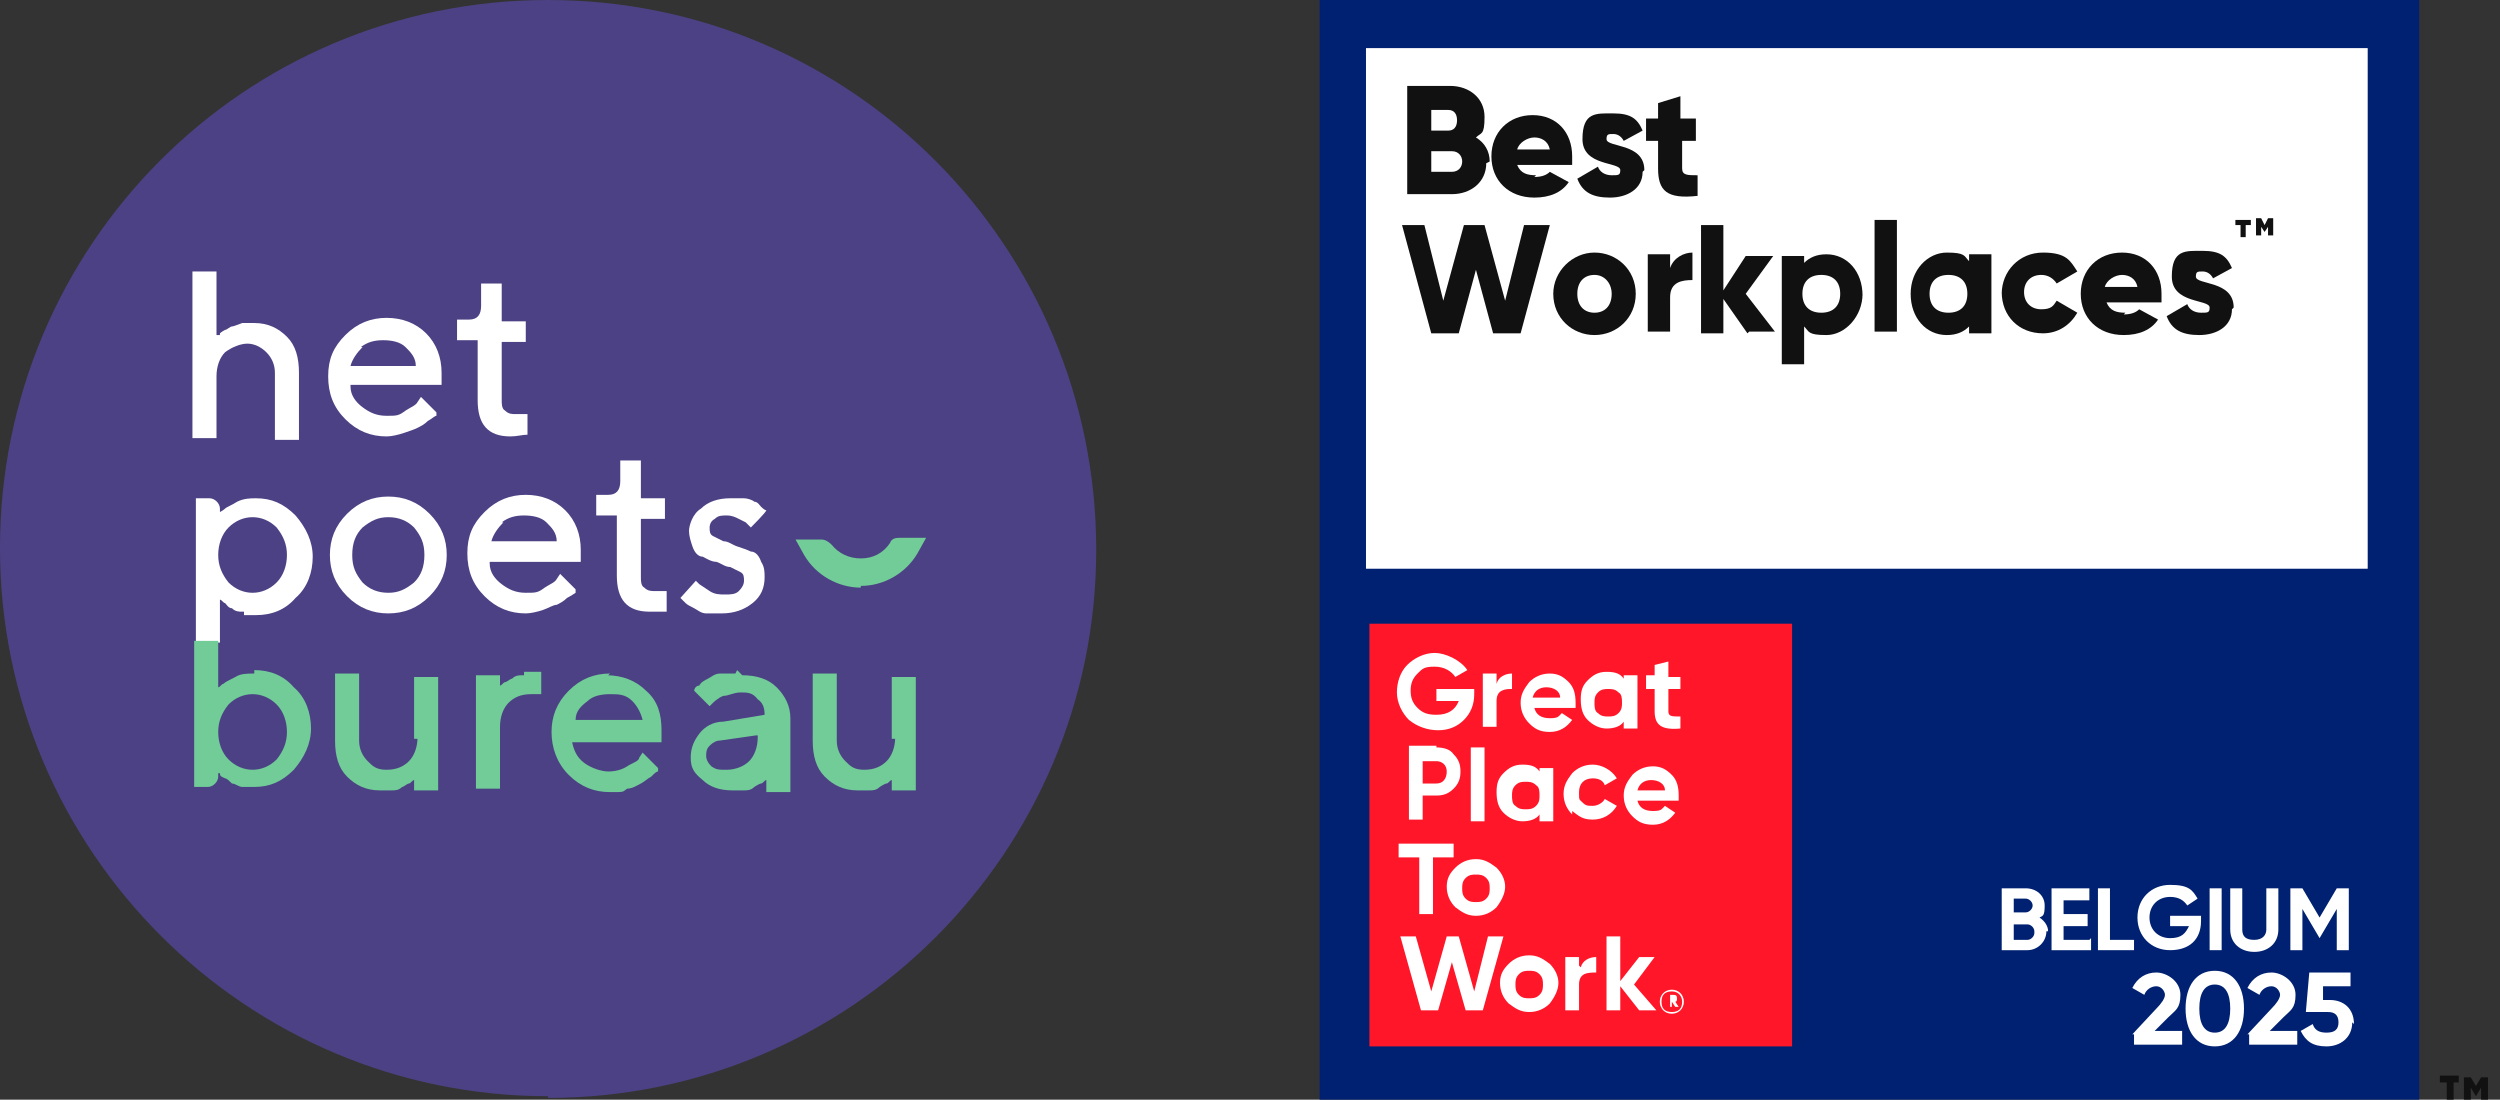 <?xml version="1.0" encoding="UTF-8"?>
<svg xmlns="http://www.w3.org/2000/svg" xmlns:xlink="http://www.w3.org/1999/xlink" id="Laag_1" version="1.1" viewBox="0 0 145.5 64">
  <rect x="0" y="0" width="145.5" height="64" fill="#333333" stroke="none"/>
  <defs>
    <style>
      .st0 {
        fill: #002171;
      }

      .st1 {
        fill: #111;
      }

      .st2 {
        fill: #ff1628;
      }

      .st3 {
        fill: #4c4184;
      }

      .st4 {
        fill: #fff;
      }

      .st5 {
        fill: #71cc98;
      }

      .st6 {
        fill: none;
      }

      .st7 {
        clip-path: url(#clippath-1);
      }

      .st8 {
        clip-path: url(#clippath-2);
      }

      .st9 {
        clip-path: url(#clippath);
      }
    </style>
    <clipPath id="clippath">
      <rect class="st6" width="64" height="64"></rect>
    </clipPath>
    <clipPath id="clippath-1">
      <rect class="st6" x="76.8" y="0" width="64" height="64"></rect>
    </clipPath>
    <clipPath id="clippath-2">
      <rect class="st6" x="76.8" y="0" width="64" height="64"></rect>
    </clipPath>
  </defs>
  <g class="st9">
    <g>
      <path class="st3" d="M31.9,63.9c17.6,0,31.9-14.3,31.9-31.9S49.6,0,31.9,0,0,14.3,0,31.9s14.3,31.9,31.9,31.9h0Z"></path>
      <path class="st4" d="M12.8,19.4h0s.1-.1.3-.2c.1,0,.3-.2.4-.2s.3-.1.6-.2h.7c.8,0,1.4.3,1.9.8s.7,1.2.7,2.1v3.9h-1.4v-3.9c0-.5-.2-.9-.5-1.2-.3-.3-.7-.5-1.1-.5s-.9.2-1.3.5c-.3.3-.5.8-.5,1.4v3.6h-1.4v-9.7h1.4v3.7h.2Z"></path>
      <path class="st4" d="M20.4,22.5c0,.5.3.9.7,1.2.4.3.8.5,1.4.5s.7,0,1.1-.3c.3-.2.6-.3.7-.5l.2-.3.9.9v.2c-.1,0-.3.2-.5.3-.2.2-.4.3-.6.4s-.5.2-.8.3c-.3.1-.7.2-1,.2-.9,0-1.7-.3-2.4-1-.7-.7-1-1.5-1-2.5s.3-1.7,1-2.4,1.5-1,2.4-1,1.7.3,2.3.9c.6.6.9,1.4.9,2.3v.7h-5.3ZM21.1,20.2c-.3.3-.6.7-.7,1.1h3.8c0-.5-.3-.8-.6-1.1s-.8-.4-1.3-.4-.9.1-1.3.4h.1Z"></path>
      <path class="st4" d="M28,16.5h1.2v2.2h1.4v1.2h-1.4v3.4c0,.2,0,.5.2.6.2.2.4.2.6.2h.7v1.2c-.3,0-.6.1-1,.1-1.3,0-1.9-.7-1.9-2.1v-3.5h-1.2v-1.2h.7c.5,0,.7-.3.7-.8v-1.4h0Z"></path>
      <path class="st4" d="M14.1,35.6c-.2,0-.4,0-.6-.2-.2,0-.3-.2-.4-.3-.1,0-.2-.2-.3-.2h0c0,0,0,2.5,0,2.5h-1.4v-8.4h.8c.3,0,.6.3.6.6v.2s.2-.1.3-.2.4-.2.7-.4c.4-.2.8-.2,1.1-.2.9,0,1.6.3,2.3,1,.6.7,1,1.5,1,2.4s-.3,1.8-1,2.4c-.6.7-1.4,1-2.3,1s-.5,0-.7,0h0v-.2ZM13.3,30.7c-.4.4-.6,1-.6,1.6s.2,1.1.6,1.6c.4.4.9.6,1.4.6s1-.2,1.4-.6c.4-.4.6-1,.6-1.6s-.2-1.1-.6-1.6c-.4-.4-.9-.6-1.4-.6s-1,.2-1.4.6Z"></path>
      <path class="st4" d="M20.2,29.9c.7-.7,1.5-1,2.4-1s1.7.3,2.4,1c.7.7,1,1.5,1,2.4s-.3,1.7-1,2.4-1.5,1-2.4,1-1.7-.3-2.4-1-1-1.5-1-2.4.3-1.7,1-2.4ZM24.1,30.7c-.4-.4-.9-.6-1.5-.6s-1,.2-1.5.6c-.4.4-.6.9-.6,1.6s.2,1.1.6,1.6c.4.4.9.6,1.5.6s1-.2,1.5-.6c.4-.4.6-.9.6-1.6s-.2-1.1-.6-1.6Z"></path>
      <path class="st4" d="M28.5,32.8c0,.5.3.9.7,1.2.4.3.8.5,1.4.5s.7,0,1.1-.3c.3-.2.6-.3.7-.5l.2-.3.9.9v.2c0,0-.3.2-.5.3-.2.2-.4.3-.6.4-.2,0-.5.2-.8.3s-.7.2-1,.2c-.9,0-1.7-.3-2.4-1-.7-.7-1-1.5-1-2.5s.3-1.7,1-2.4,1.5-1,2.4-1,1.7.3,2.3.9.9,1.4.9,2.3v.7h-5.3ZM29.3,30.4c-.3.3-.6.7-.7,1.1h3.8c0-.5-.3-.8-.6-1.1s-.8-.4-1.3-.4-.9.1-1.3.4h.1Z"></path>
      <path class="st4" d="M36.1,26.8h1.2v2.2h1.4v1.2h-1.4v3.4c0,.2,0,.5.2.6.2.2.4.2.6.2h.7v1.2c-.3,0-.6,0-1,0-1.3,0-1.9-.7-1.9-2.1v-3.5h-1.2v-1.2h.7c.5,0,.7-.3.7-.8v-1.4h0Z"></path>
      <path class="st4" d="M43.6,30.6l-.2-.2-.4-.2c-.2-.1-.4-.2-.7-.2s-.5,0-.7.2c-.2.1-.3.3-.3.5s0,.4.2.5l.6.3c.3,0,.5.2.8.3.3.1.6.2.8.3.3,0,.5.3.6.6.2.3.2.6.2.9,0,.6-.2,1.1-.7,1.5s-1.1.6-1.8.6-.6,0-.9,0c-.3,0-.5-.2-.7-.3s-.4-.2-.5-.3l-.3-.3h0c0,0,.9-1,.9-1l.2.2.6.4c.3.2.6.2.9.2s.6,0,.8-.2.3-.4.3-.6,0-.4-.2-.5-.4-.2-.6-.3c-.3,0-.5-.2-.8-.3-.3,0-.6-.2-.8-.3-.3,0-.5-.3-.6-.6s-.2-.6-.2-.9.2-1,.7-1.3c.4-.4,1-.6,1.7-.6h.8c.2,0,.5.1.6.2.2,0,.3.2.4.3,0,0,.2.2.3.2h0c0,.1-.9,1-.9,1h0Z"></path>
      <path class="st5" d="M50.1,34.1h0c1.3,0,2.6-.7,3.3-1.9l.5-.9h-1.5c-.2,0-.5,0-.6.3h0c-.4.6-1,.9-1.7.9h0c-.7,0-1.3-.3-1.7-.8h0c-.2-.2-.4-.3-.6-.3h-1.5l.5.9c.7,1.2,2,1.9,3.3,1.9h0Z"></path>
      <path class="st5" d="M14.8,39.2c-.4,0-.8,0-1.1.2-.4.2-.6.3-.7.4-.1,0-.2.2-.3.2v-2.7h-1.4v8.5h.8c.3,0,.6-.3.6-.6v-.2h.1c0,.2.1.2.3.3.1,0,.3.2.4.3.2,0,.4.2.6.2h.7c.9,0,1.6-.3,2.3-1,.6-.7,1-1.5,1-2.4s-.3-1.8-1-2.4c-.6-.7-1.4-1-2.3-1h0v.2ZM16.1,44.2c-.4.4-.9.6-1.4.6s-1-.2-1.4-.6c-.4-.4-.6-1-.6-1.6s.2-1.1.6-1.6c.4-.4.9-.6,1.4-.6s1,.2,1.4.6c.4.4.6,1,.6,1.6s-.2,1.1-.6,1.6Z"></path>
      <path class="st5" d="M24.3,42.9c0,.6-.2,1.1-.5,1.4-.3.3-.7.5-1.3.5s-.8-.2-1.1-.5c-.3-.3-.5-.7-.5-1.2v-3.9h-1.4v3.9c0,.9.2,1.6.7,2.1s1.1.8,1.9.8.5,0,.7,0,.4,0,.6-.2c.1,0,.3-.2.4-.2s.2-.2.3-.2h0v.6h1.4v-6.6h-1.4v3.6h.2Z"></path>
      <path class="st5" d="M30.4,39.3c-.2,0-.4,0-.6.2-.1,0-.3.2-.4.2s-.2.2-.3.2h0v-.6h-1.4v6.6h1.4v-3.6c0-.6.2-1.1.5-1.4.3-.3.7-.5,1.3-.5h.6v-1.3h-1v.2Z"></path>
      <path class="st5" d="M35.5,39.2c-.9,0-1.7.3-2.4,1s-1,1.5-1,2.4.3,1.8,1,2.5,1.5,1,2.4,1,.7,0,1-.2c.3,0,.6-.2.8-.3s.4-.3.6-.4c.2-.2.3-.3.4-.3,0,0,0,0,0-.2l-.9-.9-.2.3c0,.2-.4.3-.7.5s-.7.3-1.1.3-1-.2-1.4-.5-.6-.7-.7-1.2h5.2v-.7c0-.9-.2-1.7-.9-2.3-.6-.6-1.4-.9-2.3-.9h.1ZM33.5,41.9c0-.5.3-.8.7-1.1.3-.3.8-.4,1.3-.4s.9,0,1.3.4c.3.3.5.7.6,1.1h-3.9Z"></path>
      <path class="st5" d="M42.8,39.2c-.3,0-.6,0-.9,0-.3,0-.5.2-.7.3s-.4.2-.5.4c-.2,0-.3.2-.3.3,0,0,0,0,0,0l.9.9.2-.2c0,0,.3-.3.6-.4.3,0,.6-.2,1-.2s.7,0,1,.4c.3.2.4.5.4.9l-2.4.4c-.6,0-1.1.3-1.4.7-.3.4-.5.8-.5,1.4s.2.9.7,1.3c.4.4,1,.6,1.7.6h.7c.2,0,.4,0,.6-.2,0,0,.3-.2.4-.2s.2-.2.3-.2h0v.7h1.4v-4.3c0-.7-.3-1.3-.8-1.8s-1.2-.7-2-.7h0l-.3-.3ZM44.1,42.9c0,.6-.2,1.1-.5,1.4-.3.3-.8.5-1.3.5s-.6,0-.9-.2c-.2-.2-.3-.4-.3-.6s0-.4.2-.6c.2-.2.4-.3.6-.3l2.1-.3h.1Z"></path>
      <path class="st5" d="M52.1,42.9c0,.6-.2,1.1-.5,1.4-.3.3-.7.5-1.3.5s-.8-.2-1.1-.5-.5-.7-.5-1.2v-3.9h-1.4v3.9c0,.9.2,1.6.7,2.1s1.1.8,1.9.8.5,0,.7,0,.4,0,.6-.2c0,0,.3-.2.4-.2s.2-.2.3-.2h0v.6h1.4v-6.6h-1.4v3.6h.2Z"></path>
    </g>
  </g>
  <g>
    <g>
      <g id="category_x5F_list_x5F_badge_x5F_1">
        <g class="st7">
          <rect class="st0" x="76.8" y="0" width="64" height="64"></rect>
          <g>
            <path class="st4" d="M119.1,54.2c0,.6-.5,1.1-1.1,1.1h-1.5v-3.6h1.4c.6,0,1.1.4,1.1,1s-.1.6-.3.7c.3.2.5.5.5.8ZM117.2,52.3v.8h.7c.2,0,.4-.2.4-.4s-.2-.4-.4-.4h-.7ZM118.4,54.2c0-.2-.2-.4-.4-.4h-.8v.9h.8c.2,0,.4-.2.4-.4Z"></path>
            <path class="st4" d="M121.7,54.6v.7h-2.3v-3.6h2.2v.7h-1.5v.8h1.4v.7h-1.4v.8h1.5Z"></path>
            <path class="st4" d="M124.2,54.6v.7h-2.1v-3.6h.7v3h1.4Z"></path>
            <path class="st4" d="M128.1,53.6c0,1.1-.7,1.7-1.8,1.7s-1.9-.8-1.9-1.9.8-1.9,1.9-1.9,1.3.3,1.6.8l-.6.4c-.2-.3-.5-.5-1-.5-.7,0-1.2.5-1.2,1.2s.5,1.2,1.2,1.2.9-.3,1.1-.7h-1.1v-.6h1.8v.3Z"></path>
            <path class="st4" d="M129.3,51.7v3.6h-.7v-3.6h.7Z"></path>
            <path class="st4" d="M129.8,54.1v-2.4h.7v2.4c0,.4.2.6.7.6s.7-.3.7-.6v-2.4h.7v2.4c0,.8-.6,1.3-1.4,1.3s-1.4-.5-1.4-1.3Z"></path>
            <path class="st4" d="M136.7,55.3h-.7v-2.4l-1,1.7h0l-1-1.7v2.4h-.7v-3.6h.7l1,1.7,1-1.7h.7v3.6Z"></path>
            <path class="st4" d="M124.1,60.2l1.4-1.5c.3-.3.5-.6.5-.8s-.2-.5-.5-.5-.6.2-.7.5l-.7-.4c.3-.6.8-.9,1.4-.9s1.4.5,1.4,1.3-.3.9-.7,1.3l-.8.8h1.6v.8h-2.8v-.6Z"></path>
            <path class="st4" d="M127.2,58.7c0-1.3.6-2.2,1.7-2.2s1.7.9,1.7,2.2-.6,2.2-1.7,2.2-1.7-.9-1.7-2.2ZM129.8,58.7c0-.9-.3-1.4-.9-1.4s-.9.5-.9,1.4.3,1.4.9,1.4.9-.5.9-1.4Z"></path>
            <path class="st4" d="M130.8,60.2l1.4-1.5c.3-.3.5-.6.5-.8s-.2-.5-.5-.5-.6.2-.7.5l-.7-.4c.3-.6.8-.9,1.4-.9s1.4.5,1.4,1.3-.3.9-.7,1.3l-.8.8h1.6v.8h-2.8v-.6Z"></path>
            <path class="st4" d="M136.9,59.5c0,.9-.7,1.4-1.5,1.4s-1.2-.3-1.5-.9l.7-.4c.1.3.3.5.8.5s.7-.2.7-.6-.2-.6-.6-.6h-1.3l.2-2.3h2.4v.8h-1.6v.8c0,0,.4,0,.4,0,.8,0,1.4.5,1.4,1.4Z"></path>
          </g>
          <rect class="st4" x="79.5" y="2.8" width="58.3" height="30.3"></rect>
          <rect class="st2" x="79.7" y="36.3" width="24.6" height="24.6"></rect>
          <g class="st8">
            <path class="st4" d="M85.8,40.1v.3c0,.6-.2,1.1-.6,1.5-.4.4-.9.6-1.5.6s-1.2-.2-1.7-.6c-.4-.4-.7-1-.7-1.6s.2-1.2.6-1.6c.4-.4,1-.7,1.6-.7s1.5.4,1.9,1l-.7.4c-.2-.3-.6-.6-1.2-.6s-.7.1-1,.4c-.3.3-.4.6-.4,1s.1.7.4,1c.3.3.6.4,1.1.4.7,0,1.1-.3,1.3-.8h-1.3v-.7h2.2Z"></path>
            <path class="st4" d="M87.1,39.8c.1-.4.5-.6.9-.6v.9c-.2,0-.4,0-.6.1-.2.1-.3.3-.3.6v1.5h-.8v-3.1h.8v.5Z"></path>
            <path class="st4" d="M89.3,41.2c.1.4.4.6.9.6s.5-.1.7-.3l.6.4c-.3.4-.7.7-1.3.7s-.9-.2-1.2-.5c-.3-.3-.5-.7-.5-1.2s.2-.8.5-1.2c.3-.3.7-.5,1.2-.5s.8.2,1.1.5c.3.3.4.7.4,1.2s0,.2,0,.3h-2.3ZM90.8,40.6c0-.4-.4-.6-.8-.6s-.7.2-.8.6h1.6Z"></path>
            <path class="st4" d="M94.5,39.3h.8v3.1h-.8v-.4c-.2.3-.6.4-1,.4s-.8-.2-1.1-.5c-.3-.3-.4-.7-.4-1.2s.1-.8.4-1.1c.3-.3.6-.5,1.1-.5s.8.1,1,.4v-.4ZM93.6,41.7c.2,0,.4,0,.6-.2.2-.2.2-.4.2-.6s0-.5-.2-.6c-.2-.2-.4-.2-.6-.2s-.4,0-.6.2c-.2.2-.2.4-.2.6s0,.5.2.6c.2.2.4.2.6.2"></path>
            <path class="st4" d="M97.8,40.1h-.7v1.3c0,.3.2.3.7.3v.7c-1.1.1-1.5-.2-1.5-1v-1.3h-.5v-.8h.5v-.6l.8-.2v.9h.7v.8Z"></path>
            <path class="st4" d="M83.6,43.5c.4,0,.8.1,1,.4.3.3.4.6.4,1s-.1.7-.4,1c-.3.3-.6.4-1,.4h-.8v1.4h-.8v-4.3h1.6ZM83.6,45.6c.4,0,.6-.3.6-.7s-.3-.6-.6-.6h-.8v1.3h.8Z"></path>
            <rect class="st4" x="85.6" y="43.5" width=".8" height="4.3"></rect>
            <path class="st4" d="M89.6,44.7h.8v3.1h-.8v-.4c-.2.3-.6.4-1,.4s-.8-.2-1.1-.5c-.3-.3-.4-.7-.4-1.2s.1-.8.4-1.1c.3-.3.6-.5,1.1-.5s.8.1,1,.4v-.4ZM88.8,47.1c.2,0,.4,0,.6-.2.2-.2.2-.4.2-.6s0-.5-.2-.6c-.2-.2-.4-.2-.6-.2s-.4,0-.6.2c-.2.2-.2.4-.2.6s0,.5.2.6c.2.2.4.2.6.2"></path>
            <path class="st4" d="M91.5,47.4c-.3-.3-.5-.7-.5-1.2s.2-.8.5-1.2c.3-.3.7-.5,1.2-.5s1.1.3,1.4.8l-.7.4c-.1-.3-.4-.4-.7-.4-.5,0-.8.3-.8.8s0,.4.2.6c.2.2.3.2.6.2s.6-.2.7-.4l.7.4c-.3.5-.8.8-1.4.8s-.8-.2-1.2-.5"></path>
            <path class="st4" d="M95.3,46.6c.1.4.4.6.9.6s.5-.1.7-.3l.6.4c-.3.4-.7.7-1.3.7s-.9-.2-1.2-.5c-.3-.3-.5-.7-.5-1.2s.2-.8.5-1.2c.3-.3.7-.5,1.2-.5s.8.2,1.1.5c.3.3.4.7.4,1.2s0,.2,0,.3h-2.3ZM96.9,46c0-.4-.4-.6-.8-.6s-.7.2-.8.6h1.6Z"></path>
            <polygon class="st4" points="84.6 49.1 84.6 49.9 83.4 49.9 83.4 53.2 82.6 53.2 82.6 49.9 81.4 49.9 81.4 49.1 84.6 49.1"></polygon>
            <path class="st4" d="M85.9,53.3c-.5,0-.8-.2-1.2-.5-.3-.3-.5-.7-.5-1.2s.2-.8.5-1.1c.3-.3.7-.5,1.2-.5s.8.2,1.2.5c.3.3.5.7.5,1.1s-.2.8-.5,1.2c-.3.3-.7.5-1.2.5M85.9,52.5c.2,0,.4,0,.6-.2.2-.2.2-.4.2-.6s0-.4-.2-.6c-.2-.2-.4-.2-.6-.2s-.4,0-.6.2c-.2.2-.2.4-.2.6s0,.4.2.6c.2.2.4.2.6.2"></path>
            <polygon class="st4" points="82.7 58.8 81.5 54.5 82.4 54.5 83.3 57.7 84.2 54.5 84.9 54.5 85.8 57.7 86.6 54.5 87.5 54.5 86.3 58.8 85.3 58.8 84.5 56 83.7 58.8 82.7 58.8"></polygon>
            <path class="st4" d="M89,58.9c-.5,0-.8-.2-1.2-.5-.3-.3-.5-.7-.5-1.2s.2-.8.5-1.1c.3-.3.7-.5,1.2-.5s.8.2,1.2.5c.3.3.5.7.5,1.1s-.2.8-.5,1.2c-.3.3-.7.5-1.2.5M89,58.1c.2,0,.4,0,.6-.2.2-.2.2-.4.2-.6s0-.4-.2-.6c-.2-.2-.4-.2-.6-.2s-.4,0-.6.2c-.2.2-.2.4-.2.6s0,.4.2.6c.2.2.4.2.6.2"></path>
            <path class="st4" d="M92,56.3c.1-.4.5-.6.9-.6v.9c-.2,0-.5,0-.7.1-.2.1-.3.3-.3.6v1.5h-.8v-3.1h.8v.5Z"></path>
            <polygon class="st4" points="96.4 58.8 95.4 58.8 94.3 57.4 94.3 58.8 93.5 58.8 93.5 54.5 94.3 54.5 94.3 57.1 95.4 55.7 96.3 55.7 95.1 57.3 96.4 58.8"></polygon>
            <path class="st4" d="M96.6,58.3c0-.4.3-.7.7-.7s.7.3.7.7-.3.7-.7.7-.7-.3-.7-.7M97.9,58.3c0-.3-.2-.6-.6-.6s-.6.2-.6.6.2.6.6.6.6-.2.6-.6M97.1,57.9h.2c.2,0,.3,0,.3.2h0c0,.1,0,.2-.1.2l.2.3h-.2l-.2-.3h0v.3h-.1v-.7ZM97.3,58.2c0,0,.1,0,.1,0h0c0,0,0,0-.1,0h0v.2h0Z"></path>
          </g>
        </g>
      </g>
      <g>
        <path class="st1" d="M86.5,9.5c0,1.1-.9,1.8-2,1.8h-2.6v-6.3h2.5c1.1,0,2,.7,2,1.8s-.2.9-.5,1.2c.5.3.8.8.8,1.4ZM83.3,6.5v1.1h1c.3,0,.5-.2.5-.6s-.2-.6-.5-.6h-1ZM85.1,9.4c0-.3-.2-.6-.6-.6h-1.2v1.2h1.2c.4,0,.6-.3.6-.6Z"></path>
        <path class="st1" d="M89.3,10.3c.4,0,.7-.1.9-.3l1.1.6c-.4.6-1.1.9-2,.9-1.5,0-2.5-1-2.5-2.4s1-2.4,2.4-2.4,2.3,1,2.3,2.4,0,.4,0,.5h-3.2c.2.5.6.6,1.1.6ZM90.2,8.7c-.1-.5-.5-.7-.9-.7s-.9.3-1,.7h1.9Z"></path>
        <path class="st1" d="M95.6,10c0,1-.9,1.5-1.9,1.5s-1.6-.3-1.9-1.1l1.2-.7c.1.3.4.5.8.5s.5,0,.5-.3c0-.5-2.2-.2-2.2-1.8s.8-1.5,1.8-1.5,1.4.3,1.7,1l-1.1.6c-.1-.2-.3-.4-.6-.4s-.4,0-.4.3c0,.5,2.2.2,2.2,1.8Z"></path>
        <path class="st1" d="M97.9,8.2v1.6c0,.4.3.4.9.4v1.2c-1.8.2-2.3-.3-2.3-1.6v-1.6h-.7v-1.3h.7v-.9l1.3-.4v1.3h.9v1.3h-.9Z"></path>
        <path class="st1" d="M81.4,13.1h1.5l1.1,4.4,1.2-4.4h1.2l1.2,4.4,1.1-4.4h1.5l-1.7,6.3h-1.6l-1-3.7-1,3.7h-1.6l-1.7-6.3Z"></path>
        <path class="st1" d="M90.4,17.1c0-1.3,1.1-2.4,2.4-2.4s2.4,1,2.4,2.4-1.1,2.4-2.4,2.4-2.4-1-2.4-2.4ZM93.8,17.1c0-.6-.4-1.1-1-1.1s-1,.4-1,1.1.4,1.1,1,1.1,1-.4,1-1.1Z"></path>
        <path class="st1" d="M98.5,14.8v1.5c-.6,0-1.3.1-1.3,1v2h-1.3v-4.5h1.3v.8c.2-.6.8-.9,1.3-.9Z"></path>
        <path class="st1" d="M101.7,19.4l-1.4-2v2h-1.3v-6.3h1.3v3.8l1.3-2h1.6l-1.6,2.2,1.7,2.2h-1.5Z"></path>
        <path class="st1" d="M108.4,17.1c0,1.3-1,2.4-2.1,2.4s-1-.2-1.3-.5v2.2h-1.3v-6.3h1.3v.4c.3-.3.7-.5,1.3-.5,1.2,0,2.1,1,2.1,2.4ZM107.1,17.1c0-.7-.4-1.1-1.1-1.1s-1.1.4-1.1,1.1.4,1.1,1.1,1.1,1.1-.4,1.1-1.1Z"></path>
        <path class="st1" d="M109.1,12.8h1.3v6.5h-1.3v-6.5Z"></path>
        <path class="st1" d="M115.9,14.9v4.5h-1.3v-.4c-.3.3-.7.5-1.3.5-1.2,0-2.1-1-2.1-2.4s1-2.4,2.1-2.4,1,.2,1.3.5v-.4h1.3ZM114.5,17.1c0-.7-.4-1.1-1.1-1.1s-1.1.4-1.1,1.1.4,1.1,1.1,1.1,1.1-.4,1.1-1.1Z"></path>
        <path class="st1" d="M116.5,17.1c0-1.3,1-2.4,2.4-2.4s1.6.5,2,1.1l-1.2.7c-.2-.3-.5-.5-.9-.5-.6,0-1,.4-1,1s.4,1,1,1,.7-.2.9-.5l1.2.7c-.4.7-1.1,1.2-2,1.2-1.4,0-2.4-1-2.4-2.4Z"></path>
        <path class="st1" d="M123.6,18.3c.4,0,.7-.1.9-.3l1.1.6c-.4.6-1.1.9-2,.9-1.5,0-2.5-1-2.5-2.4s1-2.4,2.4-2.4,2.3,1,2.3,2.4,0,.4,0,.5h-3.2c.2.5.6.6,1.1.6ZM124.4,16.7c-.1-.5-.5-.7-.9-.7s-.9.3-1,.7h1.9Z"></path>
        <path class="st1" d="M129.9,18c0,1-.9,1.5-1.9,1.5s-1.6-.3-1.9-1.1l1.2-.7c.1.3.4.5.8.5s.5,0,.5-.3c0-.5-2.2-.2-2.2-1.8s.8-1.5,1.8-1.5,1.4.3,1.7,1l-1.1.6c-.1-.2-.3-.4-.6-.4s-.4,0-.4.3c0,.5,2.2.2,2.2,1.8Z"></path>
        <path class="st1" d="M131,13.1h-.3v.7h-.3v-.7h-.3v-.3h.9v.3ZM132.3,12.7v1h-.3v-.5l-.2.3h0l-.2-.3v.5h-.3v-1h.3l.2.4.2-.4h.3Z"></path>
      </g>
    </g>
    <path class="st1" d="M143.2,63h-.4v1h-.4v-1h-.4v-.4h1.1v.4ZM144.8,62.7v1.3h-.4v-.7l-.3.5h0l-.3-.5v.7h-.4v-1.3h.4l.3.5.3-.5h.4Z"></path>
  </g>
</svg>
